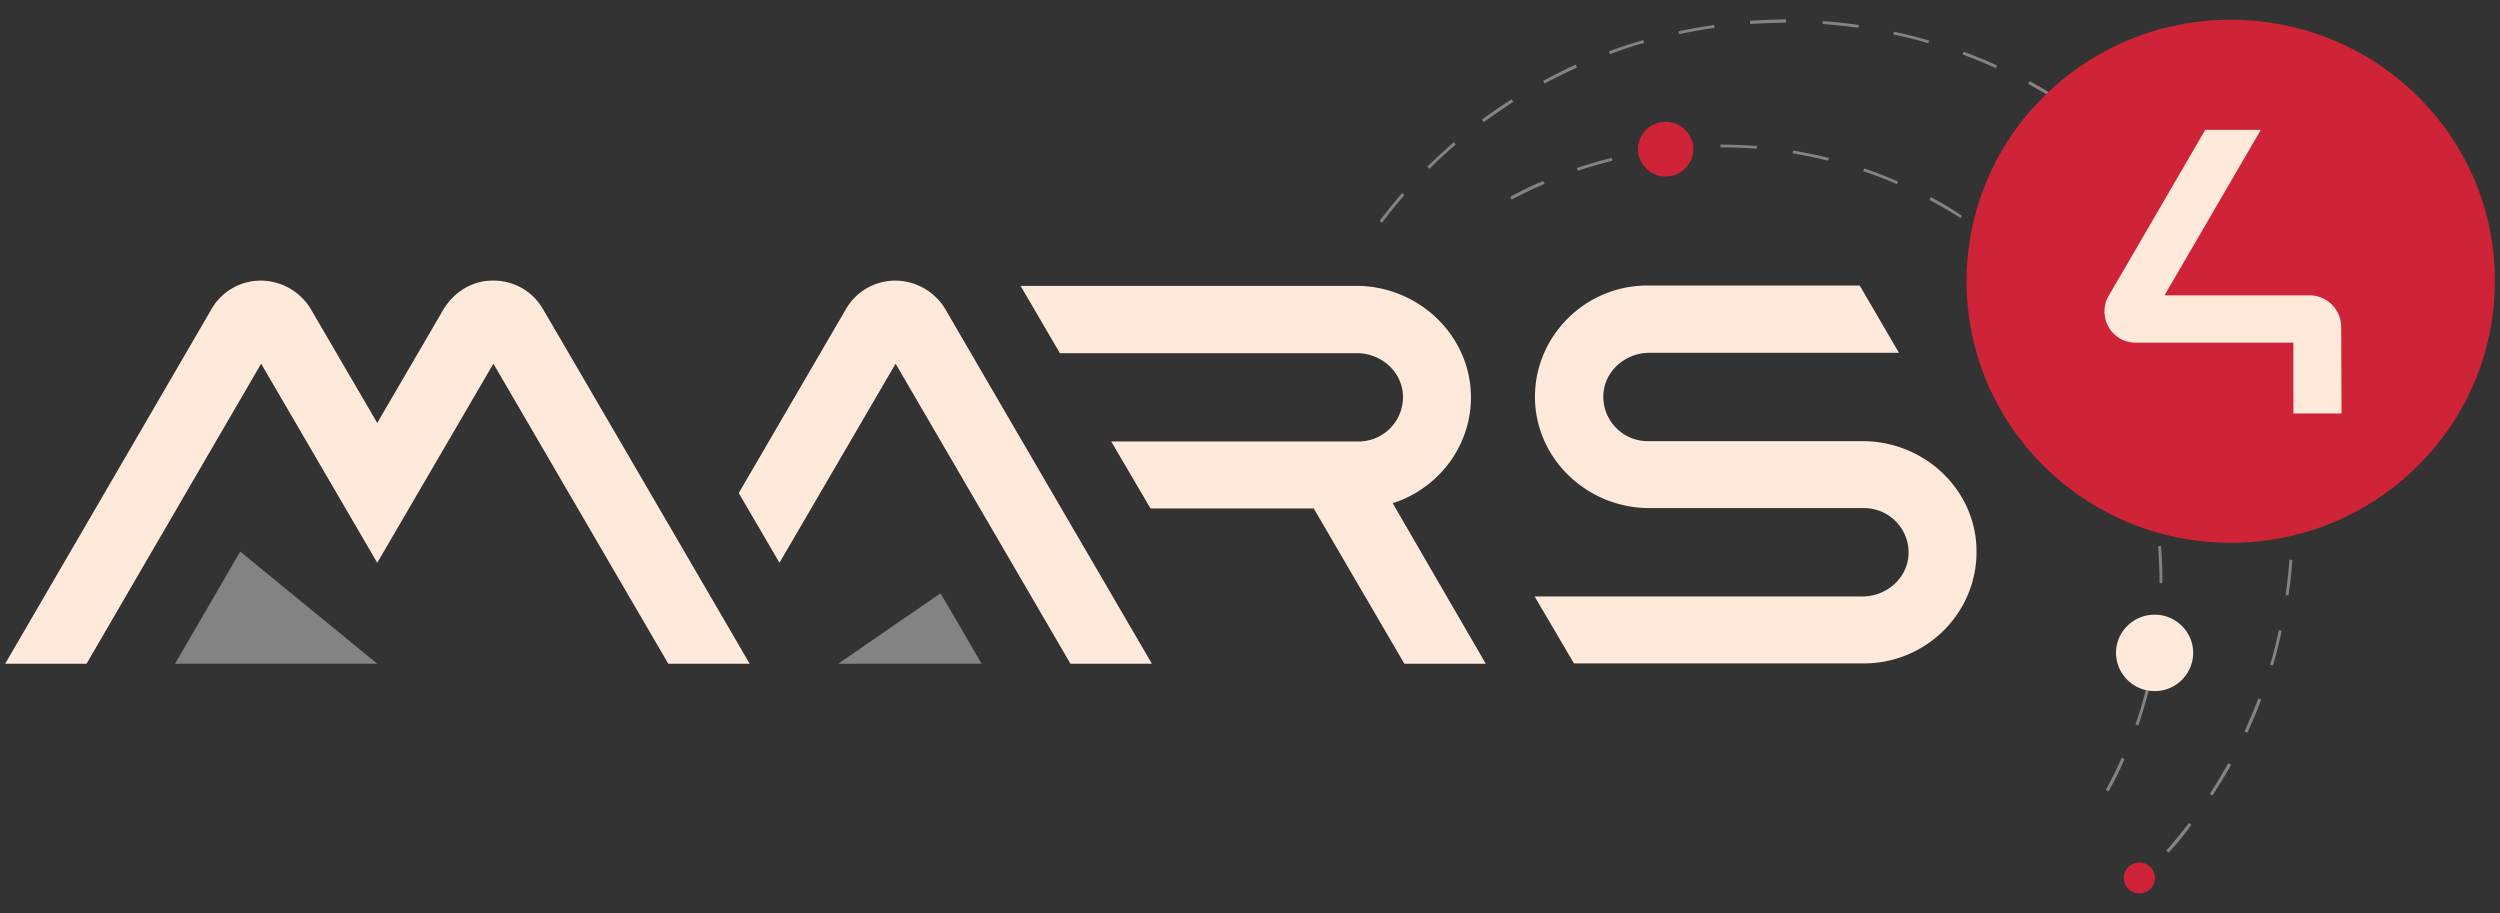 <svg width="104" height="38" fill="none" xmlns="http://www.w3.org/2000/svg"><rect width="100%" height="100%" fill="#333333" stroke="none"/><path d="M90.22 35.471l-.103-.087c.324-.365.648-.758.943-1.152l.103.073c-.28.408-.604.787-.943 1.166zm1.812-2.377l-.103-.072c.265-.409.53-.846.766-1.27l.118.06c-.236.437-.501.86-.781 1.282zm1.458-2.61l-.118-.058c.207-.452.398-.904.575-1.371l.118.044c-.162.466-.369.933-.575 1.385zm1.06-2.8l-.117-.029c.147-.466.265-.962.368-1.444l.118.03c-.103.48-.221.977-.368 1.443zm.649-2.916l-.118-.015c.073-.481.118-.977.162-1.473l.118.015c-.03.496-.089.991-.162 1.473zM57.493 9.266l-.103-.072c.295-.394.619-.788.943-1.167l.088.087c-.31.365-.633.759-.928 1.152zm1.974-2.245l-.088-.088c.353-.35.721-.685 1.104-1.02l.074.102c-.383.32-.751.67-1.09 1.006zm2.253-1.94l-.073-.102a18.7 18.7 0 011.237-.846l.074.103c-.427.277-.825.554-1.238.845zm23.934-.83a22.688 22.688 0 00-1.28-.76l.058-.116c.442.233.869.496 1.296.758l-.073.117zm-21.4-.774l-.06-.116c.443-.234.9-.467 1.356-.671l.059.116c-.471.22-.928.438-1.355.671zm18.779-.641a22.942 22.942 0 00-1.385-.57l.044-.116c.472.175.928.365 1.385.569l-.044.117zm-16.054-.584l-.045-.116a18.11 18.11 0 011.429-.467l.03.117c-.472.13-.958.291-1.414.466zm13.24-.452a16.375 16.375 0 00-1.457-.364l.029-.117c.486.102.987.233 1.458.365l-.03.116zm7.498 31.12l-.118-.059c.235-.437.471-.89.662-1.341l.118.058c-.191.452-.412.904-.663 1.341zm1.237-2.742l-.118-.044c.162-.466.31-.948.427-1.429l.118.03c-.118.48-.265.962-.427 1.443zm1.001-5.92h-.117v-.044c0-.496-.03-1.007-.06-1.488l.118-.014c.045.495.06 1.006.06 1.502v.043zM81.56 9.076a14.283 14.283 0 00-1.296-.758l.059-.117c.442.233.884.496 1.296.773l-.06.102zm-18.676-.773l-.059-.117c.442-.233.898-.466 1.37-.656l.059.117a19.7 19.7 0 00-1.37.656zm16.025-.642a16.27 16.27 0 00-1.4-.54l.045-.116c.471.16.957.35 1.414.554l-.06.102zm-13.27-.554l-.045-.116c.471-.16.972-.307 1.458-.423l.03.116a20.22 20.22 0 00-1.444.423zm10.412-.423a26.402 26.402 0 00-1.472-.306l.014-.117c.501.088 1.002.19 1.488.307l-.03.116zm-2.975-.495c-.5-.044-1.001-.059-1.502-.059v-.116c.5 0 1.016.029 1.517.058l-.015.117zM69.851 1.42l-.03-.117c.486-.102.987-.19 1.488-.262l.014.117c-.485.072-.986.16-1.472.262zm7.452-.262a23.725 23.725 0 00-1.487-.16l.014-.117c.501.029 1.002.087 1.503.16l-.03.117zm-4.492-.16l-.015-.132c.486-.03 1.002-.058 1.488-.058h.015v.13h-.015c-.486.015-.972.03-1.473.06zM40.835 27.61H34.87l4.257-2.93 1.708 2.93zm-33.552 0h8.41l-5.7-4.666-2.71 4.666z" fill="#838383"/><path d="M69.291 7.342c-.633 0-1.148-.51-1.148-1.138 0-.627.515-1.137 1.148-1.137.634 0 1.15.51 1.15 1.137s-.516 1.138-1.15 1.138zm20.355 29.18a.65.65 0 00-.648-.642.65.65 0 00-.648.641c0 .365.295.642.648.642a.641.641 0 00.648-.642zm3.152-35.7c-6.068 0-10.987 4.87-10.987 10.879 0 6.008 4.92 10.878 10.987 10.878 6.069 0 10.988-4.87 10.988-10.878C103.801 5.694 98.881.823 92.798.823z" fill="#CF2437"/><path d="M97.408 17.2h-2.003v-2.946h-6.554c-1.06 0-1.606-1.137-1.134-1.94.987-1.691 4.02-6.912 4.02-6.912h2.313l-4.006 6.883h6.024c.736 0 1.325.598 1.325 1.313l.015 3.602zM77.48 18.352h-8.925a1.85 1.85 0 01-1.856-1.925c.044-.992.913-1.75 1.915-1.75h10.384l-1.635-2.8H68.54c-2.622 0-4.742 2.144-4.684 4.74.06 2.522 2.21 4.52 4.758 4.52h8.925c1.06 0 1.9.875 1.856 1.925-.044.992-.913 1.75-1.914 1.75H63.84l1.636 2.785h12.062c2.622 0 4.743-2.143 4.684-4.74-.044-2.507-2.18-4.505-4.742-4.505zm-15.67 9.26h-3.388l-3.77-6.46h-6.79l-1.636-2.786h10.28a1.85 1.85 0 001.857-1.924c-.044-.992-.913-1.75-1.915-1.75H44.091l-1.635-2.8h13.962c2.563 0 4.714 2.012 4.773 4.535.044 2.1-1.34 3.894-3.255 4.506l3.873 6.679zm-30.622 0h-3.387l-7.276-12.483-4.831 8.283-4.831-8.283L3.6 27.612H.214S7.092 15.8 8.8 12.854a2.364 2.364 0 012.018-1.18 2.437 2.437 0 012.135 1.224l2.74 4.696 2.74-4.696c.441-.758 1.251-1.254 2.135-1.225.84.015 1.59.452 2.018 1.181 1.723 2.946 8.601 14.758 8.601 14.758zm16.732 0h-3.388l-7.275-12.483-4.831 8.283-1.694-2.902 4.462-7.656a2.364 2.364 0 012.018-1.18 2.437 2.437 0 012.136 1.224c1.767 3.048 8.572 14.714 8.572 14.714zm41.712 1.137a1.601 1.601 0 01-1.606-1.59c0-.874.722-1.589 1.606-1.589.883 0 1.605.715 1.605 1.59a1.601 1.601 0 01-1.605 1.59z" fill="#FFE9DA"/></svg>
